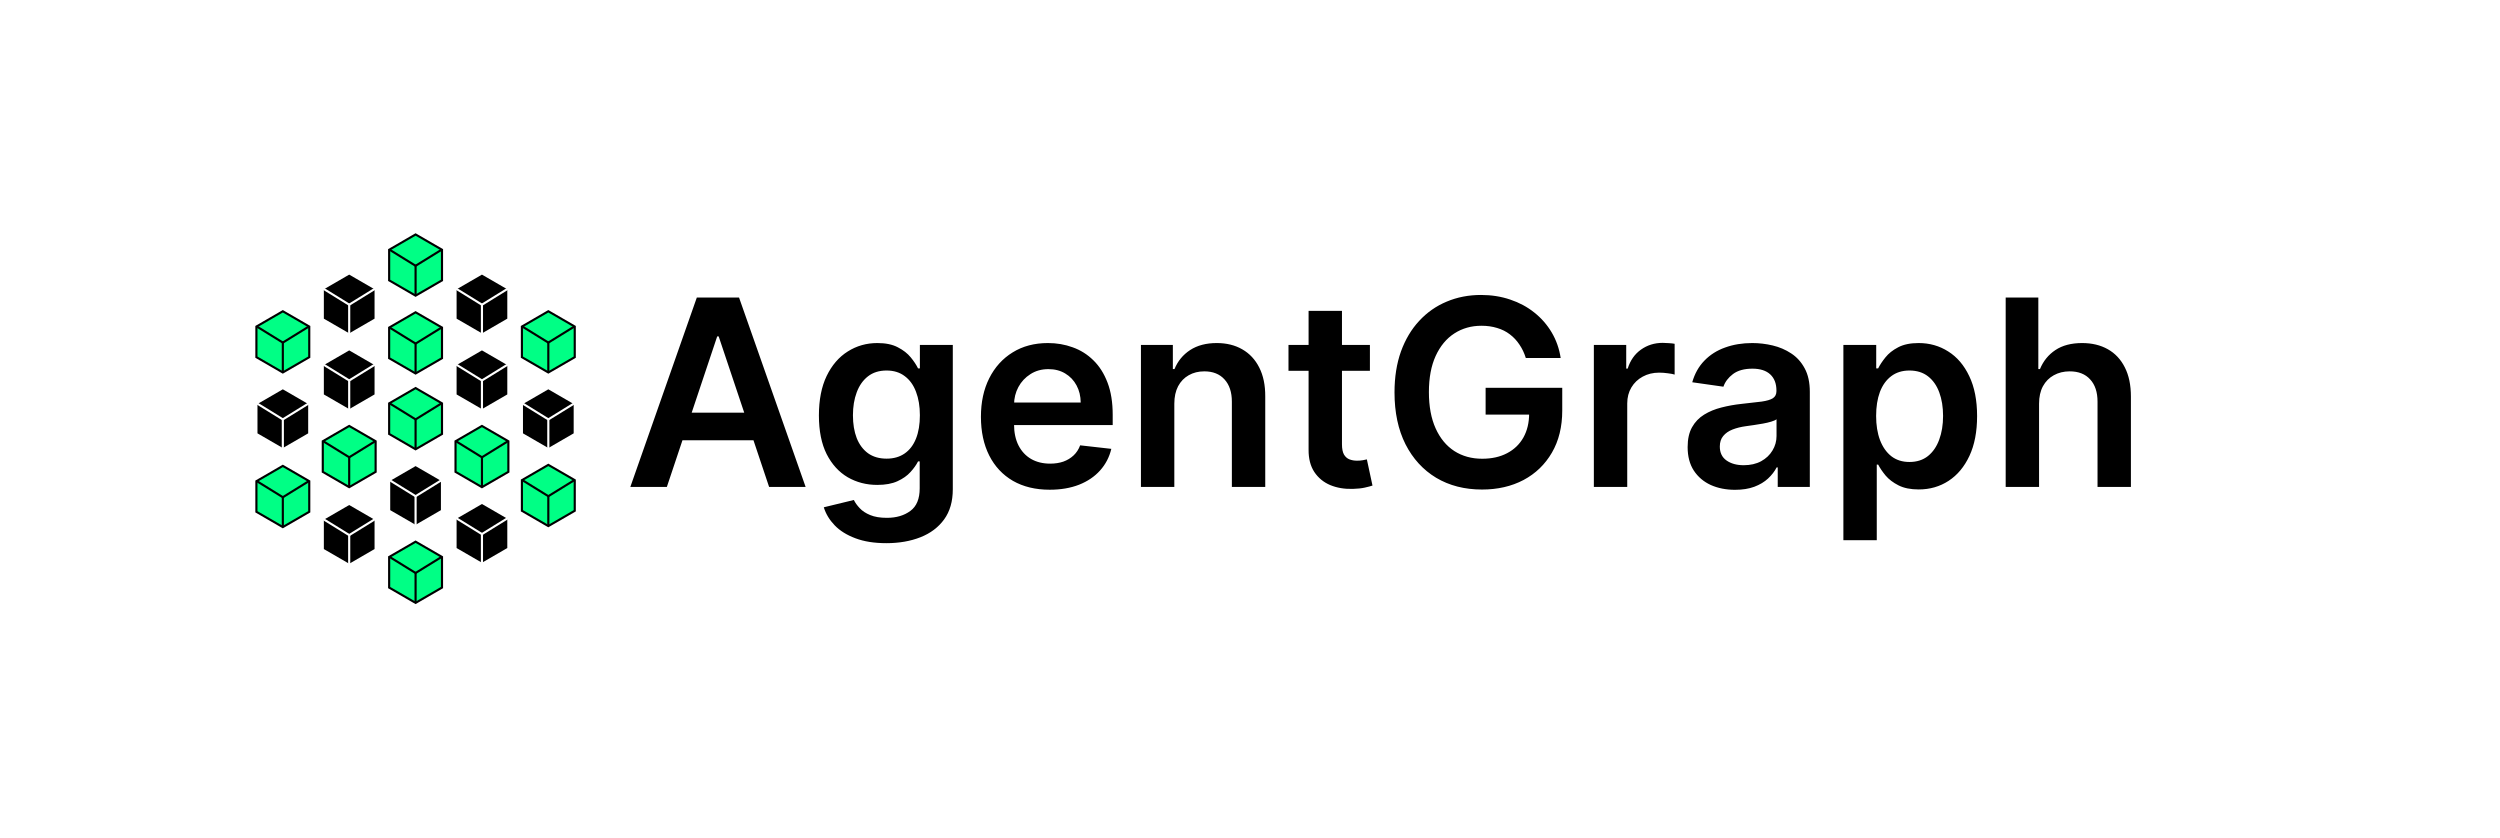 <svg width="585" height="196" viewBox="0 0 585 196" fill="none" xmlns="http://www.w3.org/2000/svg">
<rect width="585" height="196" fill="white"/>
<g clip-path="url(#clip0_15_26)">
<path d="M543 46H42V150H543V46Z" fill="white"/>
<path d="M103.427 58.445V65.604L97.245 69.184L91.062 65.604V58.445L97.245 54.865L103.427 58.445Z" fill="#00FF85" stroke="black" stroke-width="0.5"/>
<path d="M91.152 58.43L97.276 62.213" stroke="black" stroke-width="0.5"/>
<path d="M97.213 62.213L103.338 58.43" stroke="black" stroke-width="0.5"/>
<path d="M97.245 69.134V62.145" stroke="black" stroke-width="0.5"/>
<path d="M134.49 76.417V83.576L128.307 87.156L122.125 83.576V76.417L128.307 72.837L134.49 76.417Z" fill="#00FF85" stroke="black" stroke-width="0.5"/>
<path d="M122.214 76.402L128.338 80.185" stroke="black" stroke-width="0.5"/>
<path d="M128.276 80.185L134.4 76.402" stroke="black" stroke-width="0.5"/>
<path d="M128.307 87.106V80.116" stroke="black" stroke-width="0.5"/>
<path d="M118.959 85.283V92.442L112.776 96.022L106.593 92.442V85.283L112.776 81.703L118.959 85.283Z" fill="black" stroke="white" stroke-width="0.5"/>
<path d="M106.683 85.268L112.807 89.051" stroke="white" stroke-width="0.5"/>
<path d="M112.745 89.051L118.869 85.268" stroke="white" stroke-width="0.5"/>
<path d="M112.776 95.972V88.982" stroke="white" stroke-width="0.5"/>
<path d="M134.49 112.36V119.52L128.307 123.099L122.125 119.52V112.36L128.307 108.781L134.49 112.36Z" fill="#00FF85" stroke="black" stroke-width="0.5"/>
<path d="M122.214 112.346L128.338 116.129" stroke="black" stroke-width="0.5"/>
<path d="M128.276 116.129L134.4 112.346" stroke="black" stroke-width="0.5"/>
<path d="M128.307 123.049V116.06" stroke="black" stroke-width="0.5"/>
<path d="M118.959 121.226V128.386L112.776 131.966L106.593 128.386V121.226L112.776 117.647L118.959 121.226Z" fill="black" stroke="white" stroke-width="0.5"/>
<path d="M106.683 121.212L112.807 124.995" stroke="white" stroke-width="0.5"/>
<path d="M112.745 124.995L118.869 121.212" stroke="white" stroke-width="0.5"/>
<path d="M112.776 131.915V124.926" stroke="white" stroke-width="0.5"/>
<path d="M103.427 130.332V137.491L97.245 141.071L91.062 137.491V130.332L97.245 126.752L103.427 130.332Z" fill="#00FF85" stroke="black" stroke-width="0.5"/>
<path d="M91.152 130.317L97.276 134.1" stroke="black" stroke-width="0.5"/>
<path d="M97.213 134.1L103.338 130.317" stroke="black" stroke-width="0.5"/>
<path d="M97.245 141.021V134.032" stroke="black" stroke-width="0.5"/>
<path d="M72.365 112.6V119.759L66.182 123.339L59.999 119.759V112.6L66.182 109.02L72.365 112.6Z" fill="#00FF85" stroke="black" stroke-width="0.5"/>
<path d="M60.089 112.585L66.213 116.368" stroke="black" stroke-width="0.5"/>
<path d="M66.151 116.368L72.275 112.585" stroke="black" stroke-width="0.5"/>
<path d="M66.182 123.289V116.3" stroke="black" stroke-width="0.5"/>
<path d="M87.896 121.466V128.625L81.713 132.205L75.531 128.625V121.466L81.713 117.886L87.896 121.466Z" fill="black" stroke="white" stroke-width="0.5"/>
<path d="M75.62 121.451L81.745 125.234" stroke="white" stroke-width="0.5"/>
<path d="M81.682 125.234L87.806 121.451" stroke="white" stroke-width="0.5"/>
<path d="M81.713 132.155V125.166" stroke="white" stroke-width="0.5"/>
<path d="M103.427 94.389V101.548L97.245 105.128L91.062 101.548V94.389L97.245 90.809L103.427 94.389Z" fill="#00FF85" stroke="black" stroke-width="0.5"/>
<path d="M91.152 94.374L97.276 98.157" stroke="black" stroke-width="0.5"/>
<path d="M97.213 98.157L103.338 94.374" stroke="black" stroke-width="0.5"/>
<path d="M97.245 105.077V98.088" stroke="black" stroke-width="0.5"/>
<path d="M103.427 112.36V119.52L97.245 123.099L91.062 119.52V112.36L97.245 108.781L103.427 112.36Z" fill="black" stroke="white" stroke-width="0.5"/>
<path d="M91.152 112.346L97.276 116.129" stroke="white" stroke-width="0.5"/>
<path d="M97.213 116.129L103.338 112.346" stroke="white" stroke-width="0.5"/>
<path d="M97.245 123.049V116.06" stroke="white" stroke-width="0.5"/>
<path d="M72.365 94.389V101.548L66.182 105.128L59.999 101.548V94.389L66.182 90.809L72.365 94.389Z" fill="black" stroke="white" stroke-width="0.5"/>
<path d="M60.089 94.374L66.213 98.157" stroke="white" stroke-width="0.5"/>
<path d="M66.151 98.157L72.275 94.374" stroke="white" stroke-width="0.5"/>
<path d="M66.182 105.077V98.088" stroke="white" stroke-width="0.5"/>
<path d="M87.896 103.255V110.414L81.713 113.994L75.531 110.414V103.255L81.713 99.675L87.896 103.255Z" fill="#00FF85" stroke="black" stroke-width="0.5"/>
<path d="M75.62 103.24L81.745 107.023" stroke="black" stroke-width="0.5"/>
<path d="M81.682 107.023L87.806 103.24" stroke="black" stroke-width="0.5"/>
<path d="M81.713 113.943V106.954" stroke="black" stroke-width="0.5"/>
<path d="M134.49 94.389V101.548L128.307 105.128L122.125 101.548V94.389L128.307 90.809L134.49 94.389Z" fill="black" stroke="white" stroke-width="0.5"/>
<path d="M122.214 94.374L128.338 98.157" stroke="white" stroke-width="0.5"/>
<path d="M128.276 98.157L134.4 94.374" stroke="white" stroke-width="0.5"/>
<path d="M128.307 105.077V98.088" stroke="white" stroke-width="0.5"/>
<path d="M118.959 103.255V110.414L112.776 113.994L106.593 110.414V103.255L112.776 99.675L118.959 103.255Z" fill="#00FF85" stroke="black" stroke-width="0.5"/>
<path d="M106.683 103.24L112.807 107.023" stroke="black" stroke-width="0.5"/>
<path d="M112.745 107.023L118.869 103.24" stroke="black" stroke-width="0.5"/>
<path d="M112.776 113.943V106.954" stroke="black" stroke-width="0.5"/>
<path d="M103.427 76.656V83.816L97.245 87.395L91.062 83.816V76.656L97.245 73.077L103.427 76.656Z" fill="#00FF85" stroke="black" stroke-width="0.5"/>
<path d="M91.152 76.642L97.276 80.425" stroke="black" stroke-width="0.5"/>
<path d="M97.213 80.425L103.338 76.642" stroke="black" stroke-width="0.5"/>
<path d="M97.245 87.345V80.356" stroke="black" stroke-width="0.5"/>
<path d="M87.896 67.551V74.71L81.713 78.29L75.531 74.71V67.551L81.713 63.971L87.896 67.551Z" fill="black" stroke="white" stroke-width="0.5"/>
<path d="M75.62 67.536L81.745 71.319" stroke="white" stroke-width="0.5"/>
<path d="M81.682 71.319L87.806 67.536" stroke="white" stroke-width="0.5"/>
<path d="M81.713 78.24V71.25" stroke="white" stroke-width="0.5"/>
<path d="M118.959 67.551V74.71L112.776 78.29L106.593 74.71V67.551L112.776 63.971L118.959 67.551Z" fill="black" stroke="white" stroke-width="0.5"/>
<path d="M106.683 67.536L112.807 71.319" stroke="white" stroke-width="0.5"/>
<path d="M112.745 71.319L118.869 67.536" stroke="white" stroke-width="0.5"/>
<path d="M112.776 78.24V71.25" stroke="white" stroke-width="0.5"/>
<path d="M72.365 76.417V83.576L66.182 87.156L59.999 83.576V76.417L66.182 72.837L72.365 76.417Z" fill="#00FF85" stroke="black" stroke-width="0.5"/>
<path d="M60.089 76.402L66.213 80.185" stroke="black" stroke-width="0.5"/>
<path d="M66.151 80.185L72.275 76.402" stroke="black" stroke-width="0.5"/>
<path d="M66.182 87.106V80.116" stroke="black" stroke-width="0.5"/>
<path d="M87.896 85.283V92.442L81.713 96.022L75.531 92.442V85.283L81.713 81.703L87.896 85.283Z" fill="black" stroke="white" stroke-width="0.5"/>
<path d="M75.62 85.268L81.745 89.051" stroke="white" stroke-width="0.5"/>
<path d="M81.682 89.051L87.806 85.268" stroke="white" stroke-width="0.5"/>
<path d="M81.713 95.972V88.982" stroke="white" stroke-width="0.5"/>
<path d="M156.042 113.945H147.497L163.054 69.627H172.938L188.516 113.945H179.972L168.169 78.716H167.823L156.042 113.945ZM156.323 96.569H179.627V103.017H156.323V96.569ZM207.398 127.102C204.593 127.102 202.183 126.72 200.169 125.955C198.155 125.205 196.536 124.195 195.314 122.926C194.092 121.656 193.243 120.25 192.768 118.706L199.802 116.997C200.118 117.646 200.579 118.288 201.184 118.922C201.787 119.572 202.601 120.105 203.621 120.524C204.657 120.957 205.959 121.173 207.527 121.173C209.742 121.173 211.576 120.632 213.03 119.55C214.483 118.482 215.209 116.722 215.209 114.27V107.973H214.82C214.418 108.781 213.828 109.61 213.051 110.461C212.288 111.313 211.275 112.027 210.009 112.604C208.757 113.181 207.182 113.469 205.283 113.469C202.737 113.469 200.428 112.871 198.356 111.673C196.299 110.461 194.66 108.658 193.436 106.263C192.228 103.854 191.624 100.839 191.624 97.218C191.624 93.568 192.228 90.488 193.436 87.978C194.66 85.453 196.306 83.541 198.378 82.243C200.449 80.93 202.758 80.274 205.305 80.274C207.247 80.274 208.843 80.606 210.095 81.269C211.361 81.918 212.368 82.705 213.116 83.628C213.864 84.537 214.432 85.395 214.82 86.203H215.253V80.707H222.955V114.486C222.955 117.328 222.28 119.68 220.927 121.541C219.575 123.402 217.727 124.794 215.381 125.717C213.037 126.641 210.375 127.102 207.398 127.102ZM207.463 107.324C209.116 107.324 210.526 106.92 211.692 106.112C212.857 105.304 213.742 104.143 214.346 102.628C214.95 101.113 215.253 99.295 215.253 97.174C215.253 95.083 214.95 93.251 214.346 91.678C213.756 90.106 212.879 88.886 211.713 88.021C210.563 87.141 209.146 86.701 207.463 86.701C205.722 86.701 204.268 87.155 203.104 88.064C201.938 88.973 201.061 90.221 200.471 91.808C199.881 93.38 199.587 95.169 199.587 97.174C199.587 99.209 199.881 100.99 200.471 102.52C201.075 104.034 201.96 105.217 203.125 106.068C204.305 106.905 205.75 107.324 207.463 107.324ZM245.635 114.595C242.311 114.595 239.442 113.902 237.024 112.517C234.622 111.118 232.774 109.141 231.479 106.588C230.184 104.02 229.537 100.998 229.537 97.521C229.537 94.102 230.184 91.101 231.479 88.519C232.788 85.922 234.615 83.902 236.96 82.46C239.305 81.002 242.06 80.274 245.224 80.274C247.267 80.274 249.194 80.606 251.007 81.269C252.834 81.918 254.445 82.928 255.841 84.299C257.251 85.669 258.359 87.415 259.164 89.536C259.969 91.642 260.372 94.152 260.372 97.066V99.468H233.205V94.188H252.885C252.87 92.688 252.547 91.353 251.914 90.185C251.281 89.002 250.396 88.071 249.259 87.393C248.137 86.715 246.829 86.376 245.332 86.376C243.736 86.376 242.333 86.766 241.124 87.545C239.916 88.309 238.974 89.319 238.297 90.574C237.636 91.815 237.298 93.178 237.284 94.664V99.274C237.284 101.207 237.636 102.866 238.341 104.251C239.046 105.621 240.031 106.674 241.297 107.41C242.563 108.131 244.045 108.492 245.742 108.492C246.878 108.492 247.907 108.333 248.828 108.016C249.748 107.684 250.546 107.201 251.223 106.566C251.899 105.931 252.41 105.145 252.755 104.207L260.049 105.03C259.588 106.963 258.711 108.651 257.416 110.093C256.136 111.522 254.496 112.633 252.496 113.426C250.497 114.205 248.209 114.595 245.635 114.595ZM274.791 94.47V113.945H266.98V80.707H274.447V86.355H274.835C275.597 84.494 276.813 83.015 278.482 81.918C280.165 80.822 282.243 80.274 284.718 80.274C287.005 80.274 288.997 80.764 290.695 81.745C292.407 82.726 293.73 84.147 294.665 86.008C295.614 87.87 296.082 90.127 296.068 92.782V113.945H288.257V93.993C288.257 91.772 287.681 90.033 286.53 88.778C285.394 87.523 283.819 86.896 281.804 86.896C280.438 86.896 279.222 87.199 278.158 87.805C277.107 88.396 276.281 89.254 275.676 90.38C275.087 91.505 274.791 92.868 274.791 94.47ZM320.559 80.707V86.766H301.505V80.707H320.559ZM306.209 72.743H314.021V103.948C314.021 105.001 314.179 105.809 314.496 106.371C314.827 106.92 315.258 107.295 315.79 107.497C316.323 107.699 316.912 107.8 317.56 107.8C318.048 107.8 318.495 107.764 318.898 107.691C319.314 107.619 319.631 107.554 319.847 107.497L321.163 113.621C320.746 113.765 320.149 113.924 319.372 114.097C318.609 114.27 317.675 114.371 316.567 114.4C314.611 114.458 312.849 114.162 311.28 113.513C309.712 112.849 308.468 111.825 307.547 110.44C306.641 109.055 306.195 107.324 306.209 105.246V72.743ZM357.043 83.779C356.683 82.611 356.187 81.565 355.554 80.642C354.935 79.704 354.187 78.903 353.31 78.24C352.446 77.576 351.453 77.078 350.331 76.747C349.209 76.4 347.987 76.227 346.663 76.227C344.289 76.227 342.175 76.826 340.319 78.023C338.464 79.221 337.004 80.981 335.939 83.303C334.889 85.612 334.363 88.425 334.363 91.743C334.363 95.09 334.889 97.925 335.939 100.247C336.989 102.57 338.449 104.337 340.319 105.549C342.189 106.746 344.361 107.345 346.836 107.345C349.079 107.345 351.022 106.912 352.662 106.047C354.316 105.181 355.589 103.955 356.482 102.368C357.373 100.767 357.819 98.891 357.819 96.742L359.632 97.023H347.634V90.748H365.566V96.071C365.566 99.865 364.76 103.147 363.149 105.917C361.538 108.687 359.322 110.822 356.503 112.322C353.683 113.808 350.447 114.551 346.793 114.551C342.722 114.551 339.147 113.635 336.068 111.803C333.004 109.956 330.609 107.338 328.882 103.948C327.171 100.543 326.315 96.504 326.315 91.829C326.315 88.252 326.819 85.056 327.825 82.243C328.847 79.43 330.271 77.042 332.098 75.08C333.925 73.104 336.068 71.604 338.528 70.579C340.988 69.541 343.663 69.021 346.556 69.021C349 69.021 351.281 69.382 353.396 70.103C355.51 70.81 357.388 71.82 359.028 73.133C360.681 74.446 362.041 76.004 363.106 77.807C364.17 79.61 364.868 81.601 365.199 83.779H357.043ZM372.962 113.945V80.707H380.535V86.246H380.88C381.485 84.328 382.521 82.849 383.988 81.81C385.47 80.757 387.16 80.231 389.059 80.231C389.491 80.231 389.973 80.252 390.504 80.296C391.051 80.324 391.504 80.375 391.864 80.447V87.653C391.533 87.538 391.008 87.437 390.289 87.35C389.584 87.249 388.9 87.199 388.239 87.199C386.815 87.199 385.535 87.509 384.398 88.129C383.275 88.735 382.391 89.579 381.744 90.661C381.096 91.743 380.773 92.991 380.773 94.405V113.945H372.962ZM405.998 114.616C403.898 114.616 402.006 114.241 400.323 113.491C398.654 112.726 397.33 111.601 396.352 110.115C395.389 108.629 394.907 106.797 394.907 104.619C394.907 102.743 395.252 101.192 395.943 99.966C396.632 98.74 397.575 97.759 398.769 97.023C399.963 96.287 401.308 95.732 402.804 95.357C404.315 94.967 405.876 94.686 407.487 94.513C409.428 94.311 411.004 94.131 412.212 93.972C413.421 93.799 414.299 93.539 414.844 93.193C415.406 92.832 415.686 92.277 415.686 91.526V91.397C415.686 89.766 415.204 88.504 414.241 87.61C413.277 86.715 411.888 86.268 410.076 86.268C408.162 86.268 406.645 86.686 405.523 87.523C404.415 88.36 403.667 89.348 403.279 90.488L395.985 89.449C396.561 87.429 397.51 85.742 398.834 84.385C400.157 83.015 401.775 81.991 403.689 81.313C405.602 80.62 407.717 80.274 410.033 80.274C411.63 80.274 413.219 80.461 414.802 80.837C416.384 81.212 417.83 81.832 419.138 82.698C420.448 83.549 421.498 84.71 422.289 86.182C423.095 87.653 423.497 89.492 423.497 91.7V113.945H415.989V109.379H415.73C415.255 110.303 414.586 111.168 413.722 111.976C412.874 112.77 411.802 113.412 410.508 113.902C409.227 114.378 407.724 114.616 405.998 114.616ZM408.026 108.86C409.594 108.86 410.954 108.55 412.104 107.929C413.255 107.295 414.14 106.458 414.758 105.419C415.391 104.381 415.708 103.248 415.708 102.022V98.105C415.463 98.307 415.046 98.495 414.457 98.668C413.881 98.841 413.233 98.992 412.514 99.122C411.795 99.252 411.083 99.367 410.378 99.468C409.673 99.569 409.062 99.656 408.544 99.728C407.379 99.887 406.335 100.146 405.415 100.507C404.494 100.868 403.768 101.373 403.235 102.022C402.704 102.657 402.437 103.479 402.437 104.489C402.437 105.931 402.962 107.021 404.012 107.756C405.062 108.492 406.4 108.86 408.026 108.86ZM431.352 126.41V80.707H439.034V86.203H439.487C439.889 85.395 440.459 84.537 441.192 83.628C441.925 82.705 442.917 81.918 444.169 81.269C445.421 80.606 447.018 80.274 448.959 80.274C451.521 80.274 453.83 80.93 455.887 82.243C457.958 83.541 459.598 85.467 460.806 88.021C462.029 90.56 462.64 93.676 462.64 97.369C462.64 101.019 462.043 104.121 460.849 106.674C459.655 109.228 458.029 111.175 455.973 112.517C453.916 113.859 451.585 114.53 448.982 114.53C447.083 114.53 445.507 114.212 444.256 113.577C443.005 112.943 441.997 112.178 441.235 111.284C440.487 110.375 439.905 109.516 439.487 108.709H439.163V126.41H431.352ZM439.012 97.326C439.012 99.475 439.314 101.358 439.919 102.974C440.538 104.59 441.422 105.852 442.573 106.761C443.738 107.655 445.148 108.103 446.802 108.103C448.528 108.103 449.974 107.641 451.139 106.718C452.304 105.78 453.182 104.503 453.772 102.887C454.376 101.257 454.678 99.403 454.678 97.326C454.678 95.263 454.384 93.431 453.793 91.829C453.204 90.228 452.326 88.973 451.161 88.064C449.995 87.155 448.542 86.701 446.802 86.701C445.133 86.701 443.716 87.141 442.551 88.021C441.386 88.901 440.501 90.134 439.897 91.721C439.307 93.308 439.012 95.177 439.012 97.326ZM477.141 94.47V113.945H469.33V69.627H476.969V86.355H477.357C478.133 84.479 479.334 83 480.96 81.918C482.6 80.822 484.686 80.274 487.218 80.274C489.519 80.274 491.527 80.757 493.238 81.724C494.95 82.69 496.273 84.104 497.208 85.965C498.158 87.826 498.633 90.098 498.633 92.782V113.945H490.822V93.993C490.822 91.757 490.246 90.019 489.095 88.778C487.959 87.523 486.362 86.896 484.305 86.896C482.924 86.896 481.687 87.199 480.593 87.805C479.515 88.396 478.666 89.254 478.047 90.38C477.443 91.505 477.141 92.868 477.141 94.47Z" fill="black"/>
</g>
<defs>
<clipPath id="clip0_15_26">
<rect width="501" height="104" fill="white" transform="translate(42 46)"/>
</clipPath>
</defs>
</svg>

